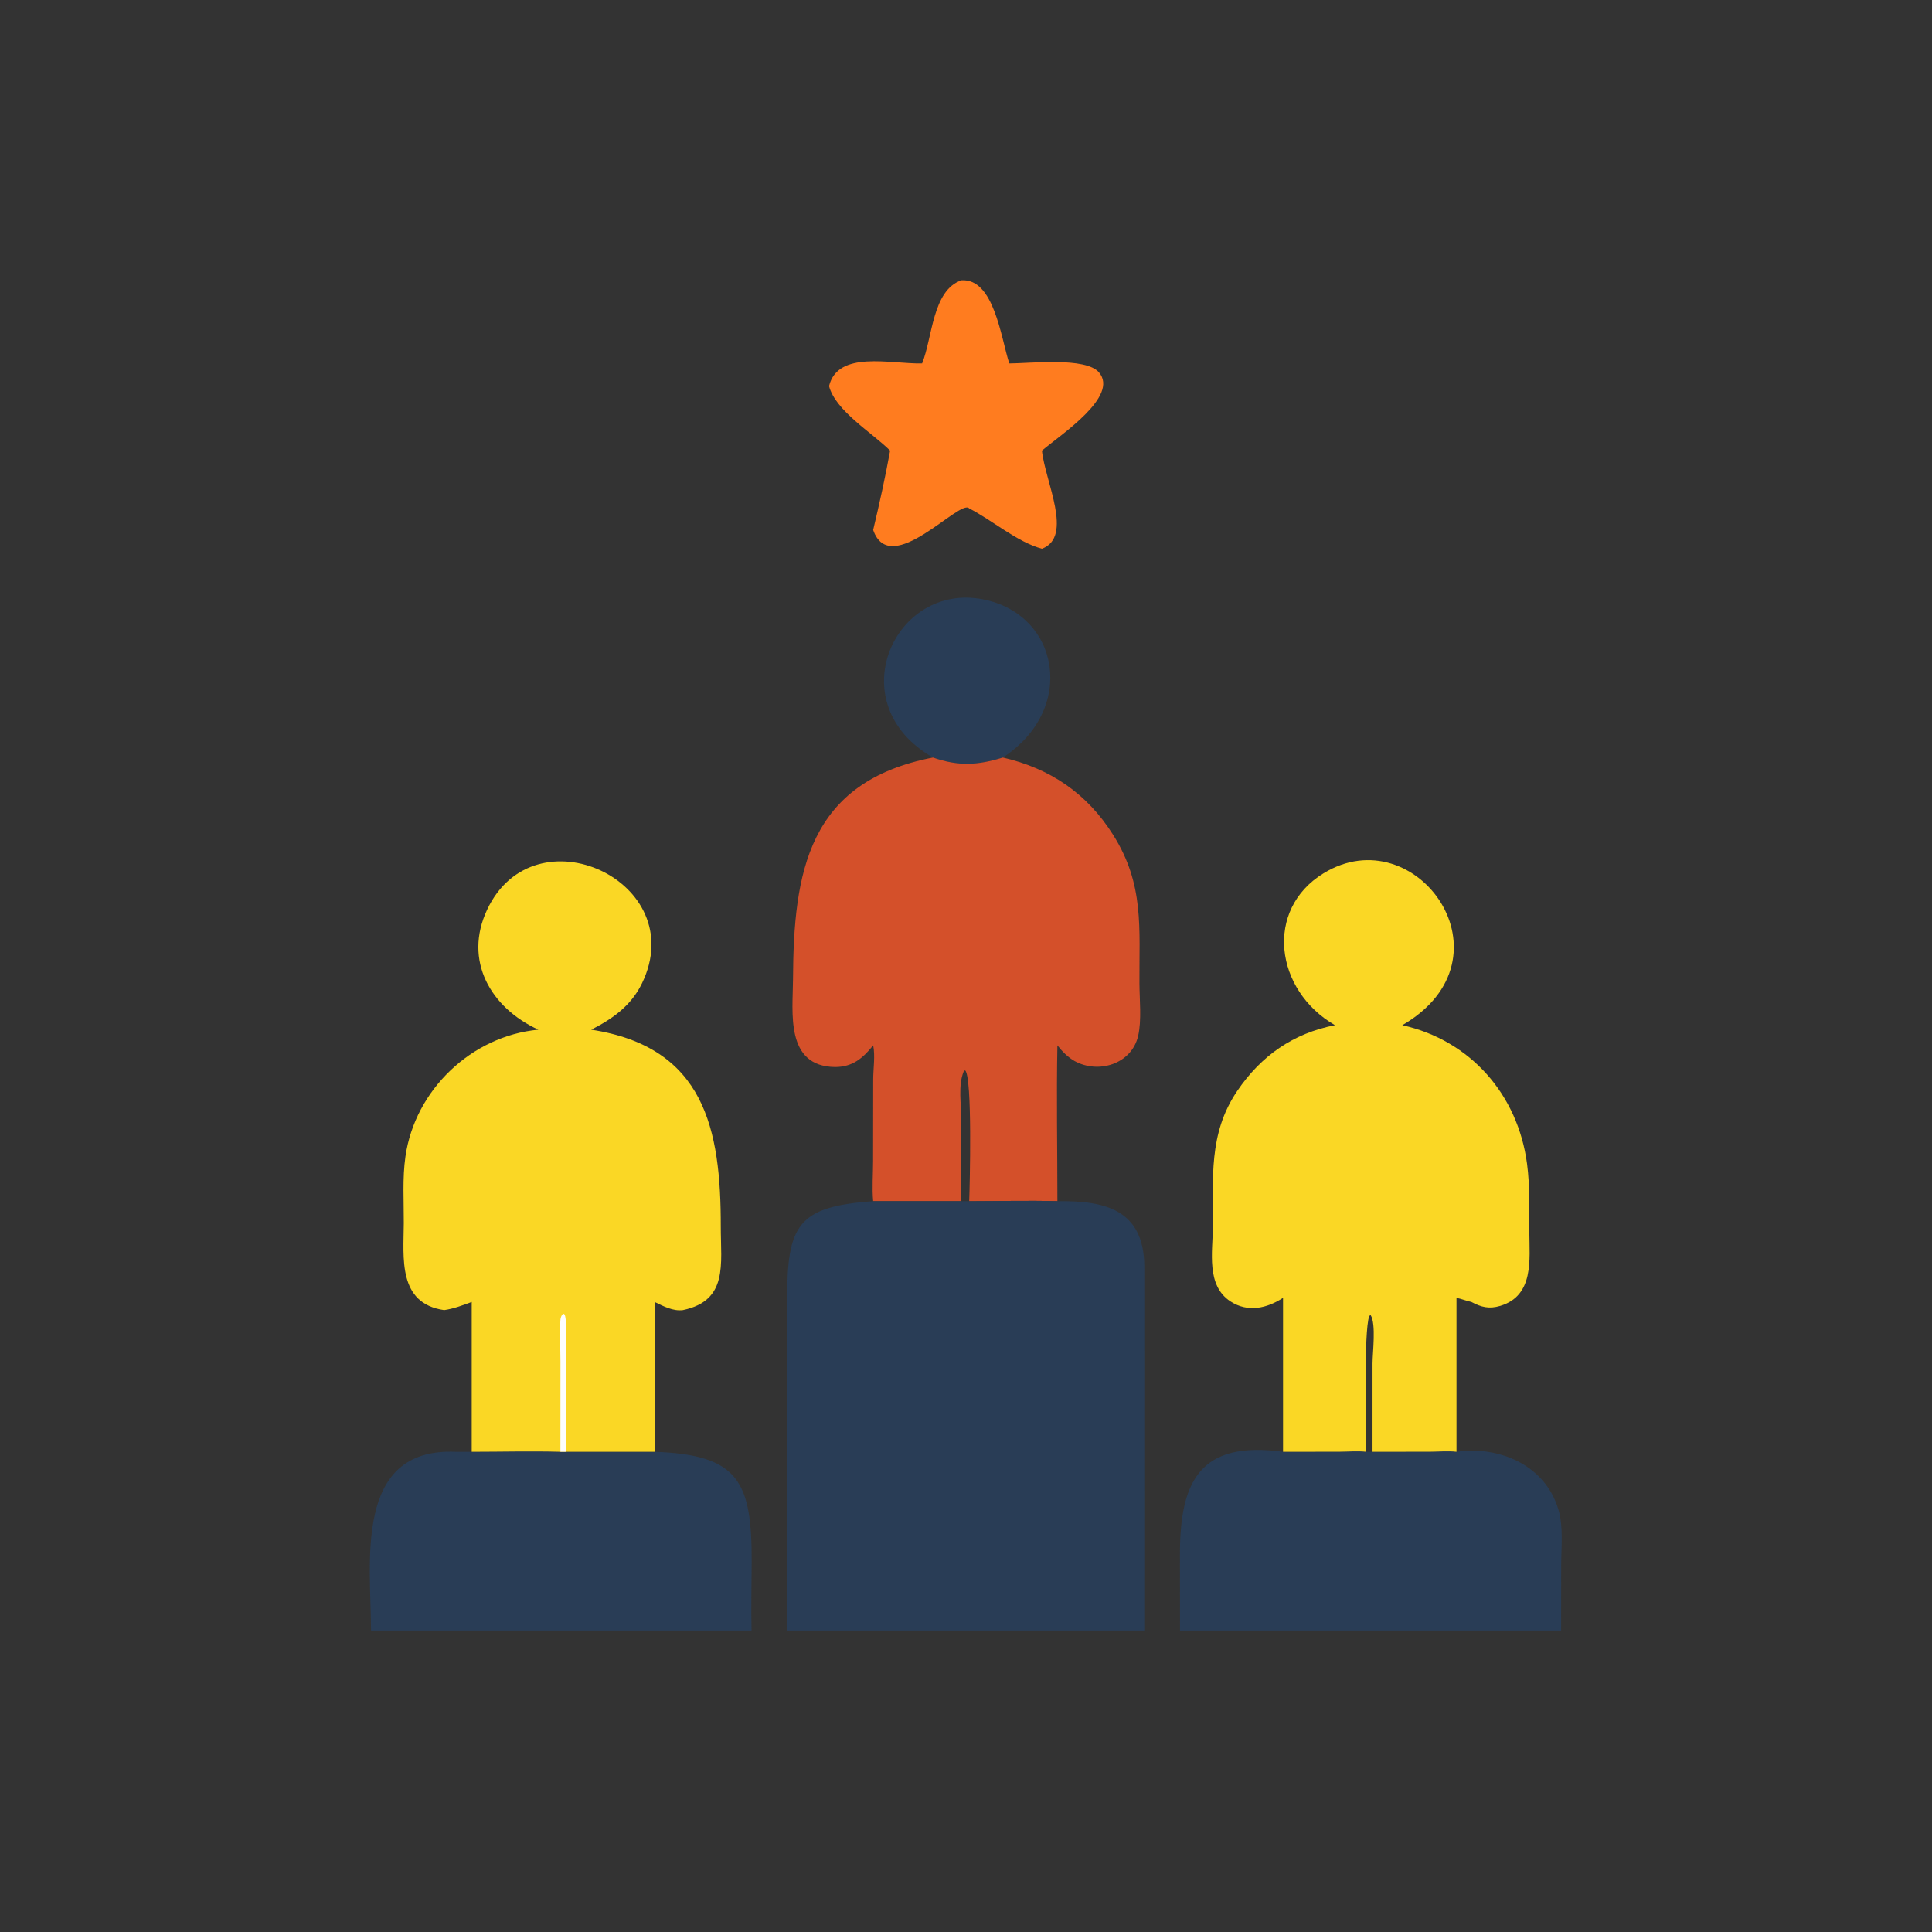 <?xml version="1.0" encoding="UTF-8"?>
<svg xmlns="http://www.w3.org/2000/svg" width="100" height="100" viewBox="0 0 100 100" fill="none">
  <rect x="0" y="0" width="100" height="100" fill="#333333" stroke="none"/>
  <path d="M48.29 39.209C43.422 36.426 46.281 30.118 50.879 31.021C54.847 31.799 55.742 36.704 51.908 39.209C50.586 39.617 49.601 39.664 48.29 39.209Z" fill="#293D56"></path>
  <path d="M49.76 14.508C51.448 14.393 51.806 17.471 52.24 18.812C53.302 18.809 56.193 18.471 56.881 19.272C57.946 20.511 54.898 22.503 53.93 23.324C54.094 24.921 55.577 27.789 53.93 28.402C52.633 28.047 51.39 26.944 50.165 26.314C49.704 25.771 46.085 30.002 45.195 27.43C45.52 26.065 45.821 24.706 46.072 23.324C45.134 22.391 43.248 21.271 42.911 19.983C43.372 18.12 46.078 18.843 47.727 18.812C48.268 17.489 48.252 15.031 49.76 14.508Z" fill="#FF7C1F"></path>
  <path d="M19.204 84.395C19.206 80.95 18.261 74.91 23.6 75.146H24.416C25.943 75.145 27.482 75.102 29.007 75.146H29.278H33.886C38.242 75.294 38.922 76.692 38.906 80.872C38.901 82.046 38.871 83.222 38.9 84.395H19.204Z" fill="#293D56"></path>
  <path d="M66.41 75.145L69.337 75.141C69.785 75.139 70.275 75.093 70.717 75.145H71.042L74.023 75.141C74.463 75.14 74.957 75.091 75.388 75.145C77.623 74.821 80.014 75.854 80.675 78.177C80.925 79.056 80.807 80.121 80.806 81.03L80.803 84.395H61.077L61.073 80.478C61.069 76.645 62.123 74.562 66.41 75.145Z" fill="#293D56"></path>
  <path d="M51.908 39.209C54.342 39.77 56.259 41.055 57.617 43.214C59.238 45.788 58.96 48.04 58.977 50.901C58.981 51.731 59.097 52.823 58.909 53.623C58.563 55.092 56.834 55.599 55.608 54.912C55.267 54.715 54.972 54.415 54.731 54.108C54.678 56.793 54.731 59.488 54.731 62.174C53.214 62.13 51.684 62.174 50.165 62.174H49.76H45.195C45.132 61.506 45.191 60.779 45.191 60.104L45.197 55.86C45.199 55.32 45.307 54.623 45.195 54.108C44.65 54.789 44.119 55.225 43.226 55.229C40.628 55.198 41.038 52.384 41.046 50.694C41.074 45.131 41.823 40.464 48.29 39.209C49.601 39.664 50.586 39.617 51.908 39.209ZM49.76 62.174H50.165C50.196 61.381 50.338 55.723 49.952 55.398L49.88 55.46C49.58 56.186 49.757 57.172 49.758 57.939L49.76 62.174Z" fill="#D4502A"></path>
  <path d="M69.096 53.063C65.977 51.252 65.439 47.085 68.502 45.205C73.307 42.254 78.551 49.598 72.584 53.063C76.096 53.845 78.564 56.642 79.04 60.24C79.194 61.408 79.15 62.588 79.157 63.763C79.166 65.196 79.41 67.069 77.648 67.594C77.075 67.764 76.67 67.662 76.161 67.39C75.9 67.337 75.653 67.227 75.388 67.178V75.145C74.957 75.091 74.463 75.14 74.023 75.141L71.042 75.145H70.717C70.275 75.093 69.785 75.139 69.337 75.141L66.41 75.145V67.178C65.572 67.723 64.587 67.945 63.691 67.362C62.422 66.536 62.768 64.788 62.779 63.511C62.8 60.993 62.536 58.687 64.035 56.473C65.272 54.645 66.937 53.484 69.096 53.063ZM70.717 75.145H71.042L71.042 70.572C71.042 70.02 71.238 68.511 70.941 68.066L70.872 68.116C70.579 68.947 70.718 73.914 70.717 75.145Z" fill="#FAD725"></path>
  <path d="M27.865 53.295C25.393 52.161 23.979 49.717 25.213 47.087C27.66 41.873 35.779 45.624 33.231 50.893C32.672 52.049 31.718 52.729 30.602 53.295C36.47 54.196 37.314 58.432 37.307 63.49C37.305 65.439 37.701 67.317 35.346 67.811C34.834 67.876 34.333 67.609 33.886 67.39V75.145H29.278H29.007C27.482 75.102 25.943 75.145 24.416 75.145V67.39C23.959 67.559 23.474 67.744 22.989 67.811C20.579 67.468 20.89 65.098 20.9 63.314C20.906 62.176 20.824 60.992 20.985 59.864C21.477 56.414 24.402 53.624 27.865 53.295Z" fill="#FAD725"></path>
  <path d="M29.007 75.145L29.009 70.475C29.009 69.764 28.957 69.012 29.008 68.305C29.022 68.111 29.194 67.824 29.26 68.158C29.353 68.632 29.279 70.136 29.28 70.706L29.282 73.66C29.282 74.152 29.31 74.656 29.278 75.145H29.007Z" fill="#FEFEFE"></path>
  <path d="M50.165 62.174C51.684 62.174 53.215 62.13 54.731 62.174C57.188 62.137 59.204 62.605 59.23 65.541L59.228 84.395H40.742L40.741 67.311C40.74 63.425 41.261 62.45 45.195 62.174H49.76H50.165Z" fill="#293D56"></path>
</svg>
